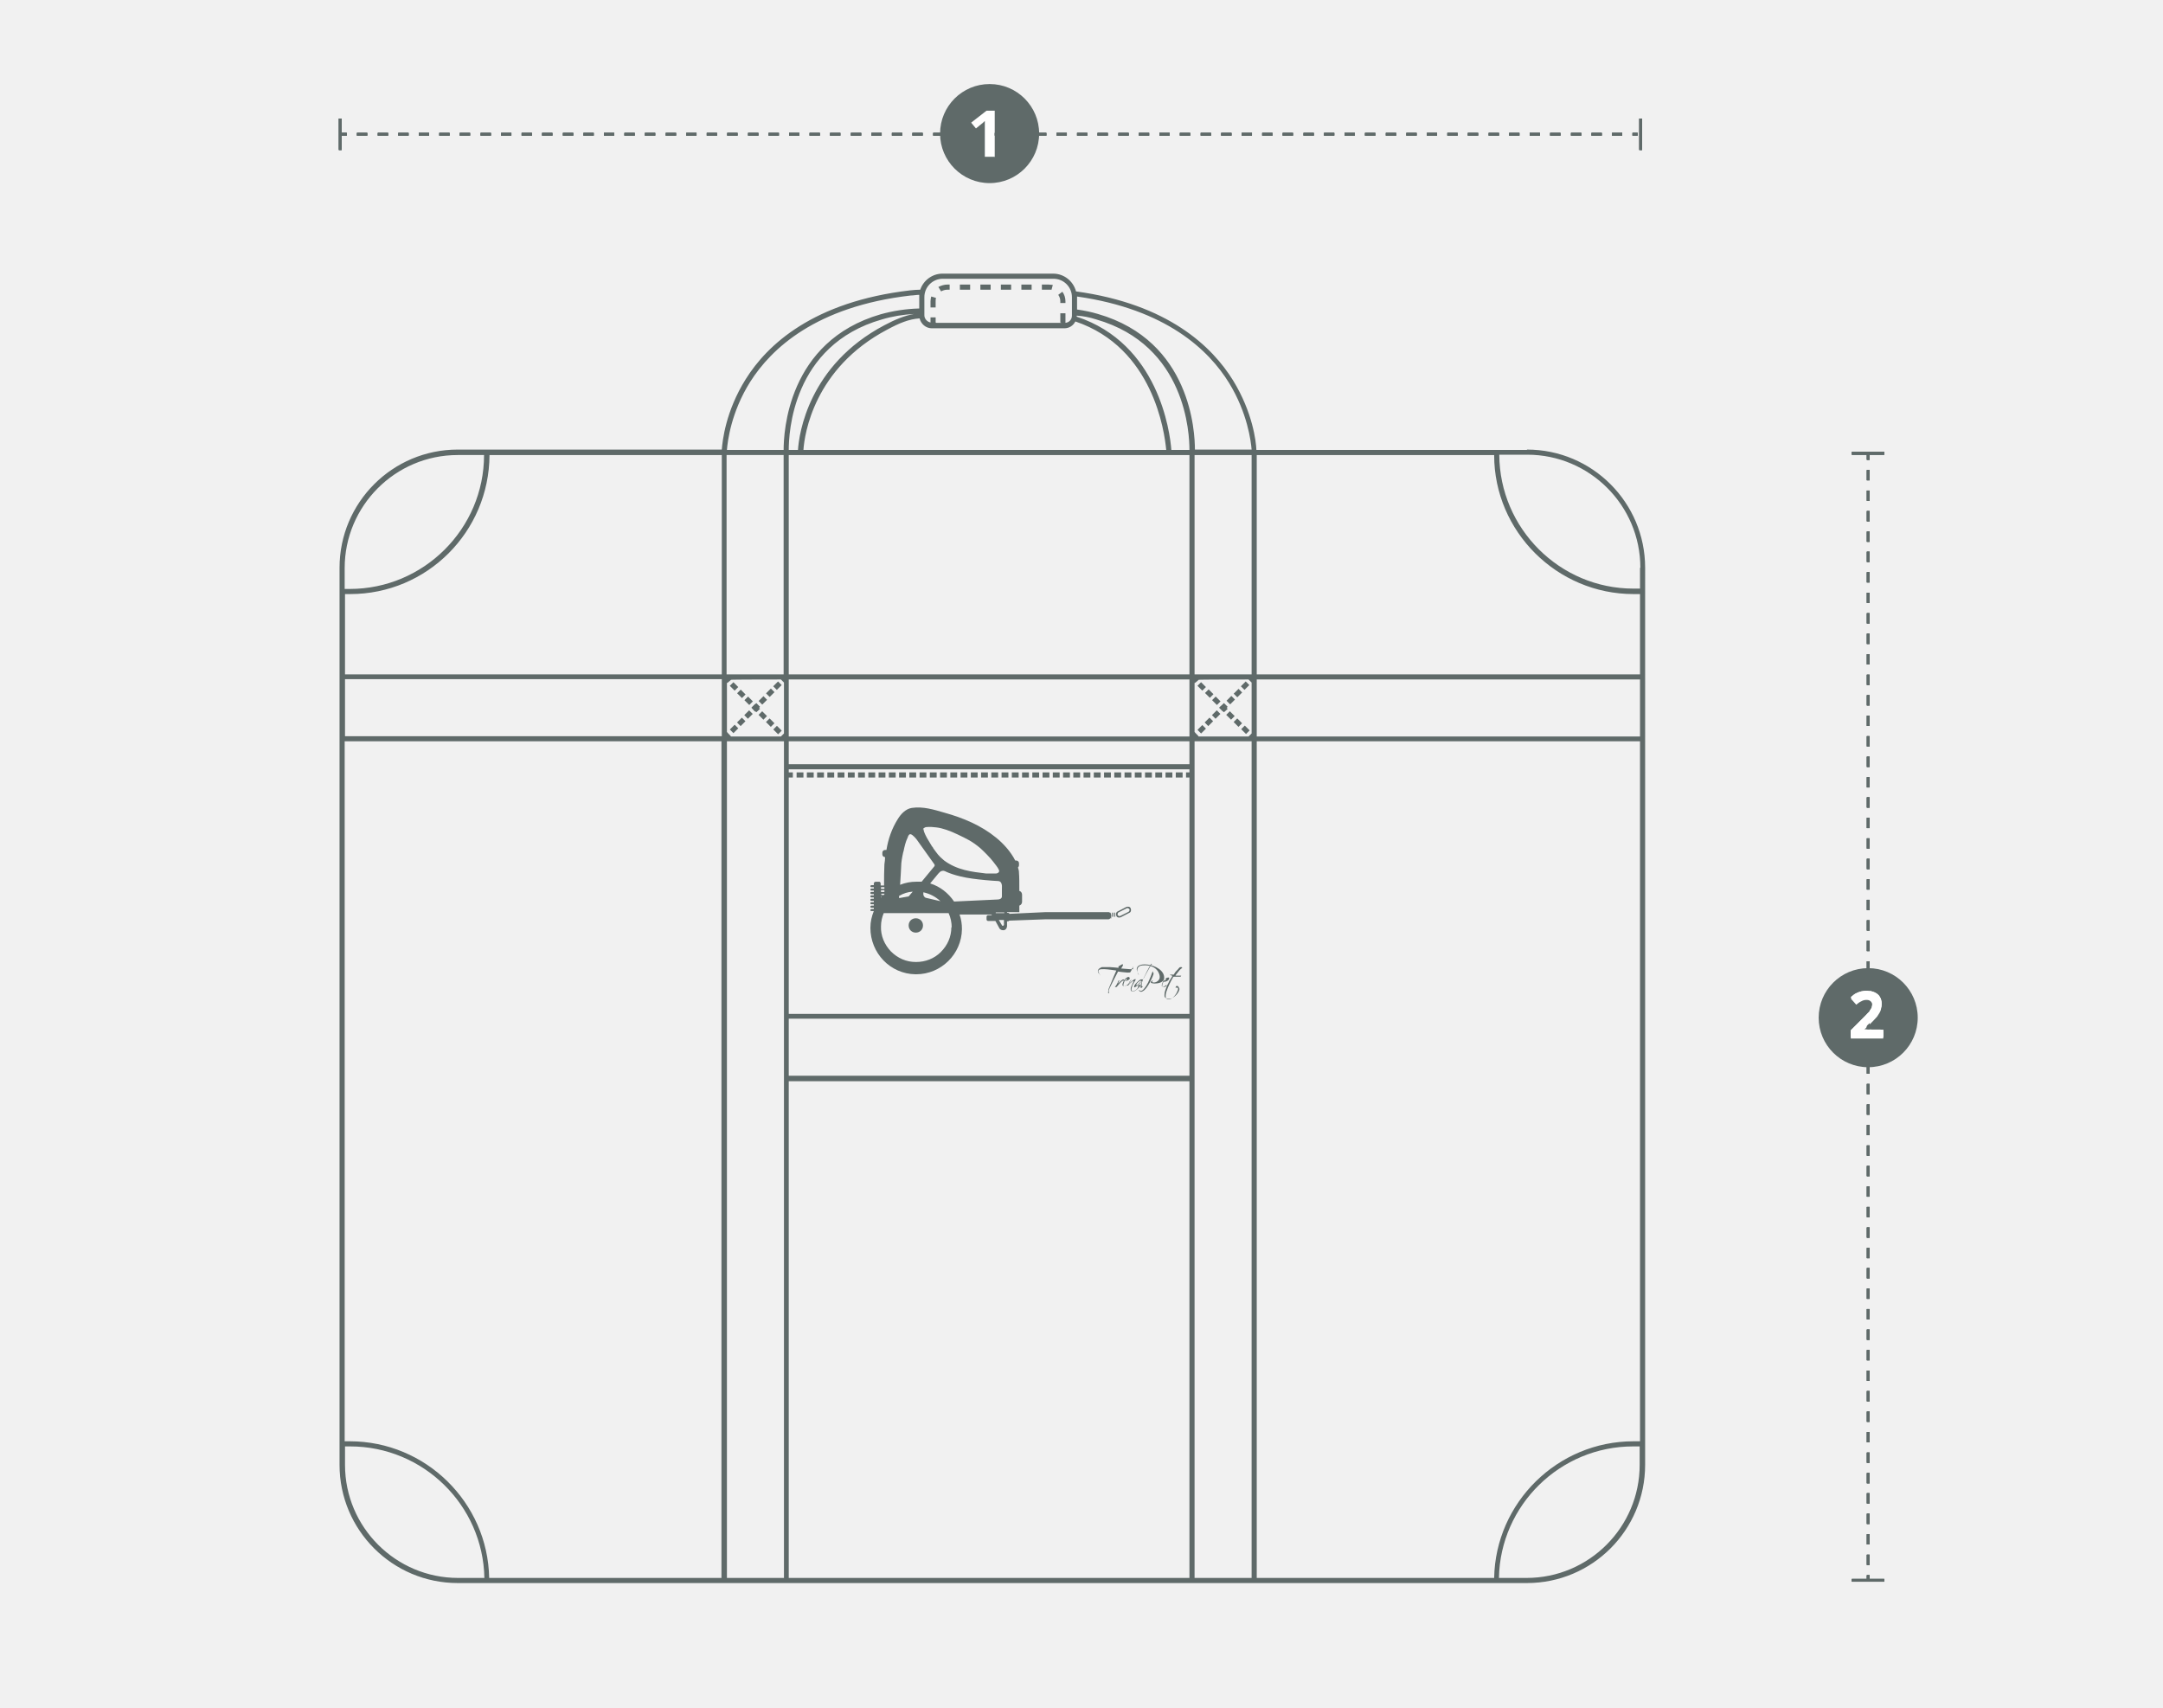 <?xml version="1.0" encoding="UTF-8"?>
<svg xmlns="http://www.w3.org/2000/svg" version="1.1" viewBox="0 0 633.2 500">
  <!-- Generator: Adobe Illustrator 29.5.1, SVG Export Plug-In . SVG Version: 2.1.0 Build 141)  -->
  <defs>
    <style>
      .st0 {
        fill: #fff;
      }

      .st1 {
        fill: #f1f1f1;
      }

      .st2, .st3 {
        fill: #5f6a69;
      }

      .st3 {
        fill-rule: evenodd;
      }
    </style>
  </defs>
  <g id="HG_grau">
    <rect class="st1" x="-22.1" y="-15.4" width="661.2" height="528"/>
  </g>
  <g id="Konturen">
    <g>
      <g>
        <rect class="st2" x="100" y="38.9" width="1.5" height=".8"/>
        <path class="st2" d="M474.9,39.7h-3v-.8h3v.8ZM468.9,39.7h-3v-.8h3v.8ZM462.9,39.7h-3v-.8h3v.8ZM456.8,39.7h-3v-.8h3v.8ZM450.8,39.7h-3v-.8h3v.8ZM444.8,39.7h-3v-.8h3v.8ZM438.8,39.7h-3v-.8h3v.8ZM432.7,39.7h-3v-.8h3v.8ZM426.7,39.7h-3v-.8h3v.8ZM420.7,39.7h-3v-.8h3v.8ZM414.7,39.7h-3v-.8h3v.8ZM408.7,39.7h-3v-.8h3v.8ZM402.6,39.7h-3v-.8h3v.8ZM396.6,39.7h-3v-.8h3v.8ZM390.6,39.7h-3v-.8h3v.8ZM384.6,39.7h-3v-.8h3v.8ZM378.5,39.7h-3v-.8h3v.8ZM372.5,39.7h-3v-.8h3v.8ZM366.5,39.7h-3v-.8h3v.8ZM360.5,39.7h-3v-.8h3v.8ZM354.5,39.7h-3v-.8h3v.8ZM348.4,39.7h-3v-.8h3v.8ZM342.4,39.7h-3v-.8h3v.8ZM336.4,39.7h-3v-.8h3v.8ZM330.4,39.7h-3v-.8h3v.8ZM324.3,39.7h-3v-.8h3v.8ZM318.3,39.7h-3v-.8h3v.8ZM312.3,39.7h-3v-.8h3v.8ZM306.3,39.7h-3v-.8h3v.8ZM300.2,39.7h-3v-.8h3v.8ZM294.2,39.7h-3v-.8h3v.8ZM288.2,39.7h-3v-.8h3v.8ZM282.2,39.7h-3v-.8h3v.8ZM276.2,39.7h-3v-.8h3v.8ZM270.1,39.7h-3v-.8h3v.8ZM264.1,39.7h-3v-.8h3v.8ZM258.1,39.7h-3v-.8h3v.8ZM252.1,39.7h-3v-.8h3v.8ZM246,39.7h-3v-.8h3v.8ZM240,39.7h-3v-.8h3v.8ZM234,39.7h-3v-.8h3v.8ZM228,39.7h-3v-.8h3v.8ZM222,39.7h-3v-.8h3v.8ZM215.9,39.7h-3v-.8h3v.8ZM209.9,39.7h-3v-.8h3v.8ZM203.9,39.7h-3v-.8h3v.8ZM197.9,39.7h-3v-.8h3v.8ZM191.8,39.7h-3v-.8h3v.8ZM185.8,39.7h-3v-.8h3v.8ZM179.8,39.7h-3v-.8h3v.8ZM173.8,39.7h-3v-.8h3v.8ZM167.8,39.7h-3v-.8h3v.8ZM161.7,39.7h-3v-.8h3v.8ZM155.7,39.7h-3v-.8h3v.8ZM149.7,39.7h-3v-.8h3v.8ZM143.7,39.7h-3v-.8h3v.8ZM137.6,39.7h-3v-.8h3v.8ZM131.6,39.7h-3v-.8h3v.8ZM125.6,39.7h-3v-.8h3v.8ZM119.6,39.7h-3v-.8h3v.8ZM113.6,39.7h-3v-.8h3v.8ZM107.5,39.7h-3v-.8h3v.8Z"/>
        <rect class="st2" x="477.9" y="38.9" width="1.5" height=".8"/>
      </g>
      <rect class="st2" x="99.2" y="34.7" width=".8" height="9.2"/>
      <rect class="st2" x="479.9" y="34.7" width=".8" height="9.2"/>
    </g>
    <g>
      <g>
        <rect class="st2" x="546.5" y="133.1" width=".8" height="1.5"/>
        <path class="st2" d="M547.3,458.1h-.8v-3h.8v3ZM547.3,452.1h-.8v-3h.8v3ZM547.3,446.1h-.8v-3h.8v3ZM547.3,440.1h-.8v-3h.8v3ZM547.3,434.2h-.8v-3h.8v3ZM547.3,428.2h-.8v-3h.8v3ZM547.3,422.2h-.8v-3h.8v3ZM547.3,416.2h-.8v-3h.8v3ZM547.3,410.2h-.8v-3h.8v3ZM547.3,404.2h-.8v-3h.8v3ZM547.3,398.2h-.8v-3h.8v3ZM547.3,392.2h-.8v-3h.8v3ZM547.3,386.2h-.8v-3h.8v3ZM547.3,380.2h-.8v-3h.8v3ZM547.3,374.2h-.8v-3h.8v3ZM547.3,368.3h-.8v-3h.8v3ZM547.3,362.3h-.8v-3h.8v3ZM547.3,356.3h-.8v-3h.8v3ZM547.3,350.3h-.8v-3h.8v3ZM547.3,344.3h-.8v-3h.8v3ZM547.3,338.3h-.8v-3h.8v3ZM547.3,332.3h-.8v-3h.8v3ZM547.3,326.3h-.8v-3h.8v3ZM547.3,320.3h-.8v-3h.8v3ZM547.3,314.3h-.8v-3h.8v3ZM547.3,308.3h-.8v-3h.8v3ZM547.3,302.3h-.8v-3h.8v3ZM547.3,296.4h-.8v-3h.8v3ZM547.3,290.4h-.8v-3h.8v3ZM547.3,284.4h-.8v-3h.8v3ZM547.3,278.4h-.8v-3h.8v3ZM547.3,272.4h-.8v-3h.8v3ZM547.3,266.4h-.8v-3h.8v3ZM547.3,260.4h-.8v-3h.8v3ZM547.3,254.4h-.8v-3h.8v3ZM547.3,248.4h-.8v-3h.8v3ZM547.3,242.4h-.8v-3h.8v3ZM547.3,236.4h-.8v-3h.8v3ZM547.3,230.5h-.8v-3h.8v3ZM547.3,224.5h-.8v-3h.8v3ZM547.3,218.5h-.8v-3h.8v3ZM547.3,212.5h-.8v-3h.8v3ZM547.3,206.5h-.8v-3h.8v3ZM547.3,200.5h-.8v-3h.8v3ZM547.3,194.5h-.8v-3h.8v3ZM547.3,188.5h-.8v-3h.8v3ZM547.3,182.5h-.8v-3h.8v3ZM547.3,176.5h-.8v-3h.8v3ZM547.3,170.5h-.8v-3h.8v3ZM547.3,164.5h-.8v-3h.8v3ZM547.3,158.6h-.8v-3h.8v3ZM547.3,152.6h-.8v-3h.8v3ZM547.3,146.6h-.8v-3h.8v3ZM547.3,140.6h-.8v-3h.8v3Z"/>
        <rect class="st2" x="546.5" y="461.1" width=".8" height="1.5"/>
      </g>
      <rect class="st2" x="542.1" y="132.3" width="9.5" height=".8"/>
      <rect class="st2" x="542.1" y="462.2" width="9.5" height=".8"/>
    </g>
    <path class="st0" d="M551.3,303.6h-9.5v-2l3.4-3.4c1-1,1.7-1.7,2-2.1.3-.4.5-.8.7-1.1.1-.3.2-.7.2-1.1,0-.5-.1-.9-.5-1.2-.3-.3-.7-.4-1.2-.4s-1,.1-1.5.4c-.5.2-1,.6-1.5,1l-1.6-1.8c.7-.6,1.2-1,1.7-1.2.4-.2.9-.4,1.4-.5.5-.1,1.1-.2,1.7-.2s1.6.2,2.2.5c.6.3,1.2.7,1.5,1.3.4.6.5,1.2.5,1.9s-.1,1.2-.3,1.8c-.2.5-.6,1.1-1,1.7-.5.6-1.3,1.4-2.4,2.5l-1.7,1.6h0c0,.1,5.9.1,5.9.1v2.4Z"/>
    <g>
      <g>
        <rect class="st2" x="546.5" y="133.1" width=".8" height="1.5"/>
        <path class="st2" d="M547.3,458.1h-.8v-3h.8v3ZM547.3,452.1h-.8v-3h.8v3ZM547.3,446.1h-.8v-3h.8v3ZM547.3,440.1h-.8v-3h.8v3ZM547.3,434.2h-.8v-3h.8v3ZM547.3,428.2h-.8v-3h.8v3ZM547.3,422.2h-.8v-3h.8v3ZM547.3,416.2h-.8v-3h.8v3ZM547.3,410.2h-.8v-3h.8v3ZM547.3,404.2h-.8v-3h.8v3ZM547.3,398.2h-.8v-3h.8v3ZM547.3,392.2h-.8v-3h.8v3ZM547.3,386.2h-.8v-3h.8v3ZM547.3,380.2h-.8v-3h.8v3ZM547.3,374.2h-.8v-3h.8v3ZM547.3,368.3h-.8v-3h.8v3ZM547.3,362.3h-.8v-3h.8v3ZM547.3,356.3h-.8v-3h.8v3ZM547.3,350.3h-.8v-3h.8v3ZM547.3,344.3h-.8v-3h.8v3ZM547.3,338.3h-.8v-3h.8v3ZM547.3,332.3h-.8v-3h.8v3ZM547.3,326.3h-.8v-3h.8v3ZM547.3,320.3h-.8v-3h.8v3ZM547.3,314.3h-.8v-3h.8v3ZM547.3,308.3h-.8v-3h.8v3ZM547.3,302.3h-.8v-3h.8v3ZM547.3,296.4h-.8v-3h.8v3ZM547.3,290.4h-.8v-3h.8v3ZM547.3,284.4h-.8v-3h.8v3ZM547.3,278.4h-.8v-3h.8v3ZM547.3,272.4h-.8v-3h.8v3ZM547.3,266.4h-.8v-3h.8v3ZM547.3,260.4h-.8v-3h.8v3ZM547.3,254.4h-.8v-3h.8v3ZM547.3,248.4h-.8v-3h.8v3ZM547.3,242.4h-.8v-3h.8v3ZM547.3,236.4h-.8v-3h.8v3ZM547.3,230.5h-.8v-3h.8v3ZM547.3,224.5h-.8v-3h.8v3ZM547.3,218.5h-.8v-3h.8v3ZM547.3,212.5h-.8v-3h.8v3ZM547.3,206.5h-.8v-3h.8v3ZM547.3,200.5h-.8v-3h.8v3ZM547.3,194.5h-.8v-3h.8v3ZM547.3,188.5h-.8v-3h.8v3ZM547.3,182.5h-.8v-3h.8v3ZM547.3,176.5h-.8v-3h.8v3ZM547.3,170.5h-.8v-3h.8v3ZM547.3,164.5h-.8v-3h.8v3ZM547.3,158.6h-.8v-3h.8v3ZM547.3,152.6h-.8v-3h.8v3ZM547.3,146.6h-.8v-3h.8v3ZM547.3,140.6h-.8v-3h.8v3Z"/>
        <rect class="st2" x="546.5" y="461.1" width=".8" height="1.5"/>
      </g>
      <rect class="st2" x="542.1" y="132.3" width="9.5" height=".8"/>
      <rect class="st2" x="542.1" y="462.2" width="9.5" height=".8"/>
    </g>
    <g>
      <circle class="st2" cx="546.9" cy="297.9" r="14.5"/>
      <path class="st0" d="M551.3,304h-9.5v-2l3.4-3.4c1-1,1.7-1.7,2-2.1.3-.4.5-.8.7-1.1.1-.3.2-.7.2-1.1,0-.5-.1-.9-.5-1.2-.3-.3-.7-.4-1.2-.4s-1,.1-1.5.4c-.5.2-1,.6-1.5,1l-1.6-1.8c.7-.6,1.2-1,1.7-1.2.4-.2.9-.4,1.4-.5.5-.1,1.1-.2,1.7-.2s1.6.2,2.2.5c.6.3,1.2.7,1.5,1.3.4.6.5,1.2.5,1.9s-.1,1.2-.3,1.8c-.2.5-.6,1.1-1,1.7-.5.6-1.3,1.4-2.4,2.5l-1.7,1.6h0c0,.1,5.9.1,5.9.1v2.4Z"/>
    </g>
    <circle class="st2" cx="289.7" cy="39.1" r="14.5"/>
    <g>
      <g>
        <g>
          <rect class="st2" x="100" y="38.9" width="1.5" height=".8"/>
          <path class="st2" d="M474.9,39.7h-3v-.8h3v.8ZM468.9,39.7h-3v-.8h3v.8ZM462.9,39.7h-3v-.8h3v.8ZM456.8,39.7h-3v-.8h3v.8ZM450.8,39.7h-3v-.8h3v.8ZM444.8,39.7h-3v-.8h3v.8ZM438.8,39.7h-3v-.8h3v.8ZM432.7,39.7h-3v-.8h3v.8ZM426.7,39.7h-3v-.8h3v.8ZM420.7,39.7h-3v-.8h3v.8ZM414.7,39.7h-3v-.8h3v.8ZM408.7,39.7h-3v-.8h3v.8ZM402.6,39.7h-3v-.8h3v.8ZM396.6,39.7h-3v-.8h3v.8ZM390.6,39.7h-3v-.8h3v.8ZM384.6,39.7h-3v-.8h3v.8ZM378.5,39.7h-3v-.8h3v.8ZM372.5,39.7h-3v-.8h3v.8ZM366.5,39.7h-3v-.8h3v.8ZM360.5,39.7h-3v-.8h3v.8ZM354.5,39.7h-3v-.8h3v.8ZM348.4,39.7h-3v-.8h3v.8ZM342.4,39.7h-3v-.8h3v.8ZM336.4,39.7h-3v-.8h3v.8ZM330.4,39.7h-3v-.8h3v.8ZM324.3,39.7h-3v-.8h3v.8ZM318.3,39.7h-3v-.8h3v.8ZM312.3,39.7h-3v-.8h3v.8ZM306.3,39.7h-3v-.8h3v.8ZM300.2,39.7h-3v-.8h3v.8ZM294.2,39.7h-3v-.8h3v.8ZM288.2,39.7h-3v-.8h3v.8ZM282.2,39.7h-3v-.8h3v.8ZM276.2,39.7h-3v-.8h3v.8ZM270.1,39.7h-3v-.8h3v.8ZM264.1,39.7h-3v-.8h3v.8ZM258.1,39.7h-3v-.8h3v.8ZM252.1,39.7h-3v-.8h3v.8ZM246,39.7h-3v-.8h3v.8ZM240,39.7h-3v-.8h3v.8ZM234,39.7h-3v-.8h3v.8ZM228,39.7h-3v-.8h3v.8ZM222,39.7h-3v-.8h3v.8ZM215.9,39.7h-3v-.8h3v.8ZM209.9,39.7h-3v-.8h3v.8ZM203.9,39.7h-3v-.8h3v.8ZM197.9,39.7h-3v-.8h3v.8ZM191.8,39.7h-3v-.8h3v.8ZM185.8,39.7h-3v-.8h3v.8ZM179.8,39.7h-3v-.8h3v.8ZM173.8,39.7h-3v-.8h3v.8ZM167.8,39.7h-3v-.8h3v.8ZM161.7,39.7h-3v-.8h3v.8ZM155.7,39.7h-3v-.8h3v.8ZM149.7,39.7h-3v-.8h3v.8ZM143.7,39.7h-3v-.8h3v.8ZM137.6,39.7h-3v-.8h3v.8ZM131.6,39.7h-3v-.8h3v.8ZM125.6,39.7h-3v-.8h3v.8ZM119.6,39.7h-3v-.8h3v.8ZM113.6,39.7h-3v-.8h3v.8ZM107.5,39.7h-3v-.8h3v.8Z"/>
          <rect class="st2" x="477.9" y="38.9" width="1.5" height=".8"/>
        </g>
        <rect class="st2" x="99.2" y="34.7" width=".8" height="9.2"/>
        <rect class="st2" x="479.9" y="34.7" width=".8" height="9.2"/>
      </g>
      <path class="st0" d="M291.3,45.9h-3v-9.1s0-1.4,0-1.4c-.5.5-.8.8-1,.9l-1.6,1.3-1.4-1.7,4.5-3.5h2.4v13.6Z"/>
    </g>
    <g>
      <g>
        <rect class="st2" x="100" y="38.9" width="1.5" height=".8"/>
        <path class="st2" d="M474.9,39.7h-3v-.8h3v.8ZM468.9,39.7h-3v-.8h3v.8ZM462.9,39.7h-3v-.8h3v.8ZM456.8,39.7h-3v-.8h3v.8ZM450.8,39.7h-3v-.8h3v.8ZM444.8,39.7h-3v-.8h3v.8ZM438.8,39.7h-3v-.8h3v.8ZM432.7,39.7h-3v-.8h3v.8ZM426.7,39.7h-3v-.8h3v.8ZM420.7,39.7h-3v-.8h3v.8ZM414.7,39.7h-3v-.8h3v.8ZM408.7,39.7h-3v-.8h3v.8ZM402.6,39.7h-3v-.8h3v.8ZM396.6,39.7h-3v-.8h3v.8ZM390.6,39.7h-3v-.8h3v.8ZM384.6,39.7h-3v-.8h3v.8ZM378.5,39.7h-3v-.8h3v.8ZM372.5,39.7h-3v-.8h3v.8ZM366.5,39.7h-3v-.8h3v.8ZM360.5,39.7h-3v-.8h3v.8ZM354.5,39.7h-3v-.8h3v.8ZM348.4,39.7h-3v-.8h3v.8ZM342.4,39.7h-3v-.8h3v.8ZM336.4,39.7h-3v-.8h3v.8ZM330.4,39.7h-3v-.8h3v.8ZM324.3,39.7h-3v-.8h3v.8ZM318.3,39.7h-3v-.8h3v.8ZM312.3,39.7h-3v-.8h3v.8ZM306.3,39.7h-3v-.8h3v.8ZM300.2,39.7h-3v-.8h3v.8ZM294.2,39.7h-3v-.8h3v.8ZM288.2,39.7h-3v-.8h3v.8ZM282.2,39.7h-3v-.8h3v.8ZM276.2,39.7h-3v-.8h3v.8ZM270.1,39.7h-3v-.8h3v.8ZM264.1,39.7h-3v-.8h3v.8ZM258.1,39.7h-3v-.8h3v.8ZM252.1,39.7h-3v-.8h3v.8ZM246,39.7h-3v-.8h3v.8ZM240,39.7h-3v-.8h3v.8ZM234,39.7h-3v-.8h3v.8ZM228,39.7h-3v-.8h3v.8ZM222,39.7h-3v-.8h3v.8ZM215.9,39.7h-3v-.8h3v.8ZM209.9,39.7h-3v-.8h3v.8ZM203.9,39.7h-3v-.8h3v.8ZM197.9,39.7h-3v-.8h3v.8ZM191.8,39.7h-3v-.8h3v.8ZM185.8,39.7h-3v-.8h3v.8ZM179.8,39.7h-3v-.8h3v.8ZM173.8,39.7h-3v-.8h3v.8ZM167.8,39.7h-3v-.8h3v.8ZM161.7,39.7h-3v-.8h3v.8ZM155.7,39.7h-3v-.8h3v.8ZM149.7,39.7h-3v-.8h3v.8ZM143.7,39.7h-3v-.8h3v.8ZM137.6,39.7h-3v-.8h3v.8ZM131.6,39.7h-3v-.8h3v.8ZM125.6,39.7h-3v-.8h3v.8ZM119.6,39.7h-3v-.8h3v.8ZM113.6,39.7h-3v-.8h3v.8ZM107.5,39.7h-3v-.8h3v.8Z"/>
        <rect class="st2" x="477.9" y="38.9" width="1.5" height=".8"/>
      </g>
      <rect class="st2" x="99.2" y="34.7" width=".8" height="9.2"/>
      <rect class="st2" x="479.9" y="34.7" width=".8" height="9.2"/>
    </g>
    <g>
      <g>
        <rect class="st2" x="546.5" y="133.1" width=".8" height="1.5"/>
        <path class="st2" d="M547.3,458.1h-.8v-3h.8v3ZM547.3,452.1h-.8v-3h.8v3ZM547.3,446.1h-.8v-3h.8v3ZM547.3,440.1h-.8v-3h.8v3ZM547.3,434.2h-.8v-3h.8v3ZM547.3,428.2h-.8v-3h.8v3ZM547.3,422.2h-.8v-3h.8v3ZM547.3,416.2h-.8v-3h.8v3ZM547.3,410.2h-.8v-3h.8v3ZM547.3,404.2h-.8v-3h.8v3ZM547.3,398.2h-.8v-3h.8v3ZM547.3,392.2h-.8v-3h.8v3ZM547.3,386.2h-.8v-3h.8v3ZM547.3,380.2h-.8v-3h.8v3ZM547.3,374.2h-.8v-3h.8v3ZM547.3,368.3h-.8v-3h.8v3ZM547.3,362.3h-.8v-3h.8v3ZM547.3,356.3h-.8v-3h.8v3ZM547.3,350.3h-.8v-3h.8v3ZM547.3,344.3h-.8v-3h.8v3ZM547.3,338.3h-.8v-3h.8v3ZM547.3,332.3h-.8v-3h.8v3ZM547.3,326.3h-.8v-3h.8v3ZM547.3,320.3h-.8v-3h.8v3ZM547.3,314.3h-.8v-3h.8v3ZM547.3,308.3h-.8v-3h.8v3ZM547.3,302.3h-.8v-3h.8v3ZM547.3,296.4h-.8v-3h.8v3ZM547.3,290.4h-.8v-3h.8v3ZM547.3,284.4h-.8v-3h.8v3ZM547.3,278.4h-.8v-3h.8v3ZM547.3,272.4h-.8v-3h.8v3ZM547.3,266.4h-.8v-3h.8v3ZM547.3,260.4h-.8v-3h.8v3ZM547.3,254.4h-.8v-3h.8v3ZM547.3,248.4h-.8v-3h.8v3ZM547.3,242.4h-.8v-3h.8v3ZM547.3,236.4h-.8v-3h.8v3ZM547.3,230.5h-.8v-3h.8v3ZM547.3,224.5h-.8v-3h.8v3ZM547.3,218.5h-.8v-3h.8v3ZM547.3,212.5h-.8v-3h.8v3ZM547.3,206.5h-.8v-3h.8v3ZM547.3,200.5h-.8v-3h.8v3ZM547.3,194.5h-.8v-3h.8v3ZM547.3,188.5h-.8v-3h.8v3ZM547.3,182.5h-.8v-3h.8v3ZM547.3,176.5h-.8v-3h.8v3ZM547.3,170.5h-.8v-3h.8v3ZM547.3,164.5h-.8v-3h.8v3ZM547.3,158.6h-.8v-3h.8v3ZM547.3,152.6h-.8v-3h.8v3ZM547.3,146.6h-.8v-3h.8v3ZM547.3,140.6h-.8v-3h.8v3Z"/>
        <rect class="st2" x="546.5" y="461.1" width=".8" height="1.5"/>
      </g>
      <rect class="st2" x="542.1" y="132.3" width="9.5" height=".8"/>
      <rect class="st2" x="542.1" y="462.2" width="9.5" height=".8"/>
    </g>
    <path class="st0" d="M551.3,303.6h-9.5v-2l3.4-3.4c1-1,1.7-1.7,2-2.1.3-.4.5-.8.7-1.1.1-.3.2-.7.2-1.1,0-.5-.1-.9-.5-1.2-.3-.3-.7-.4-1.2-.4s-1,.1-1.5.4c-.5.2-1,.6-1.5,1l-1.6-1.8c.7-.6,1.2-1,1.7-1.2.4-.2.9-.4,1.4-.5.5-.1,1.1-.2,1.7-.2s1.6.2,2.2.5c.6.3,1.2.7,1.5,1.3.4.6.5,1.2.5,1.9s-.1,1.2-.3,1.8c-.2.5-.6,1.1-1,1.7-.5.6-1.3,1.4-2.4,2.5l-1.7,1.6h0c0,.1,5.9.1,5.9.1v2.4Z"/>
    <g>
      <g>
        <rect class="st2" x="100" y="38.9" width="1.5" height=".8"/>
        <path class="st2" d="M474.9,39.7h-3v-.8h3v.8ZM468.9,39.7h-3v-.8h3v.8ZM462.9,39.7h-3v-.8h3v.8ZM456.8,39.7h-3v-.8h3v.8ZM450.8,39.7h-3v-.8h3v.8ZM444.8,39.7h-3v-.8h3v.8ZM438.8,39.7h-3v-.8h3v.8ZM432.7,39.7h-3v-.8h3v.8ZM426.7,39.7h-3v-.8h3v.8ZM420.7,39.7h-3v-.8h3v.8ZM414.7,39.7h-3v-.8h3v.8ZM408.7,39.7h-3v-.8h3v.8ZM402.6,39.7h-3v-.8h3v.8ZM396.6,39.7h-3v-.8h3v.8ZM390.6,39.7h-3v-.8h3v.8ZM384.6,39.7h-3v-.8h3v.8ZM378.5,39.7h-3v-.8h3v.8ZM372.5,39.7h-3v-.8h3v.8ZM366.5,39.7h-3v-.8h3v.8ZM360.5,39.7h-3v-.8h3v.8ZM354.5,39.7h-3v-.8h3v.8ZM348.4,39.7h-3v-.8h3v.8ZM342.4,39.7h-3v-.8h3v.8ZM336.4,39.7h-3v-.8h3v.8ZM330.4,39.7h-3v-.8h3v.8ZM324.3,39.7h-3v-.8h3v.8ZM318.3,39.7h-3v-.8h3v.8ZM312.3,39.7h-3v-.8h3v.8ZM306.3,39.7h-3v-.8h3v.8ZM300.2,39.7h-3v-.8h3v.8ZM294.2,39.7h-3v-.8h3v.8ZM288.2,39.7h-3v-.8h3v.8ZM282.2,39.7h-3v-.8h3v.8ZM276.2,39.7h-3v-.8h3v.8ZM270.1,39.7h-3v-.8h3v.8ZM264.1,39.7h-3v-.8h3v.8ZM258.1,39.7h-3v-.8h3v.8ZM252.1,39.7h-3v-.8h3v.8ZM246,39.7h-3v-.8h3v.8ZM240,39.7h-3v-.8h3v.8ZM234,39.7h-3v-.8h3v.8ZM228,39.7h-3v-.8h3v.8ZM222,39.7h-3v-.8h3v.8ZM215.9,39.7h-3v-.8h3v.8ZM209.9,39.7h-3v-.8h3v.8ZM203.9,39.7h-3v-.8h3v.8ZM197.9,39.7h-3v-.8h3v.8ZM191.8,39.7h-3v-.8h3v.8ZM185.8,39.7h-3v-.8h3v.8ZM179.8,39.7h-3v-.8h3v.8ZM173.8,39.7h-3v-.8h3v.8ZM167.8,39.7h-3v-.8h3v.8ZM161.7,39.7h-3v-.8h3v.8ZM155.7,39.7h-3v-.8h3v.8ZM149.7,39.7h-3v-.8h3v.8ZM143.7,39.7h-3v-.8h3v.8ZM137.6,39.7h-3v-.8h3v.8ZM131.6,39.7h-3v-.8h3v.8ZM125.6,39.7h-3v-.8h3v.8ZM119.6,39.7h-3v-.8h3v.8ZM113.6,39.7h-3v-.8h3v.8ZM107.5,39.7h-3v-.8h3v.8Z"/>
        <rect class="st2" x="477.9" y="38.9" width="1.5" height=".8"/>
      </g>
      <rect class="st2" x="99.2" y="34.7" width=".8" height="9.2"/>
      <rect class="st2" x="479.9" y="34.7" width=".8" height="9.2"/>
    </g>
    <g>
      <g>
        <rect class="st2" x="546.5" y="133.1" width=".8" height="1.5"/>
        <path class="st2" d="M547.3,458.1h-.8v-3h.8v3ZM547.3,452.1h-.8v-3h.8v3ZM547.3,446.1h-.8v-3h.8v3ZM547.3,440.1h-.8v-3h.8v3ZM547.3,434.2h-.8v-3h.8v3ZM547.3,428.2h-.8v-3h.8v3ZM547.3,422.2h-.8v-3h.8v3ZM547.3,416.2h-.8v-3h.8v3ZM547.3,410.2h-.8v-3h.8v3ZM547.3,404.2h-.8v-3h.8v3ZM547.3,398.2h-.8v-3h.8v3ZM547.3,392.2h-.8v-3h.8v3ZM547.3,386.2h-.8v-3h.8v3ZM547.3,380.2h-.8v-3h.8v3ZM547.3,374.2h-.8v-3h.8v3ZM547.3,368.3h-.8v-3h.8v3ZM547.3,362.3h-.8v-3h.8v3ZM547.3,356.3h-.8v-3h.8v3ZM547.3,350.3h-.8v-3h.8v3ZM547.3,344.3h-.8v-3h.8v3ZM547.3,338.3h-.8v-3h.8v3ZM547.3,332.3h-.8v-3h.8v3ZM547.3,326.3h-.8v-3h.8v3ZM547.3,320.3h-.8v-3h.8v3ZM547.3,314.3h-.8v-3h.8v3ZM547.3,308.3h-.8v-3h.8v3ZM547.3,302.3h-.8v-3h.8v3ZM547.3,296.4h-.8v-3h.8v3ZM547.3,290.4h-.8v-3h.8v3ZM547.3,284.4h-.8v-3h.8v3ZM547.3,278.4h-.8v-3h.8v3ZM547.3,272.4h-.8v-3h.8v3ZM547.3,266.4h-.8v-3h.8v3ZM547.3,260.4h-.8v-3h.8v3ZM547.3,254.4h-.8v-3h.8v3ZM547.3,248.4h-.8v-3h.8v3ZM547.3,242.4h-.8v-3h.8v3ZM547.3,236.4h-.8v-3h.8v3ZM547.3,230.5h-.8v-3h.8v3ZM547.3,224.5h-.8v-3h.8v3ZM547.3,218.5h-.8v-3h.8v3ZM547.3,212.5h-.8v-3h.8v3ZM547.3,206.5h-.8v-3h.8v3ZM547.3,200.5h-.8v-3h.8v3ZM547.3,194.5h-.8v-3h.8v3ZM547.3,188.5h-.8v-3h.8v3ZM547.3,182.5h-.8v-3h.8v3ZM547.3,176.5h-.8v-3h.8v3ZM547.3,170.5h-.8v-3h.8v3ZM547.3,164.5h-.8v-3h.8v3ZM547.3,158.6h-.8v-3h.8v3ZM547.3,152.6h-.8v-3h.8v3ZM547.3,146.6h-.8v-3h.8v3ZM547.3,140.6h-.8v-3h.8v3Z"/>
        <rect class="st2" x="546.5" y="461.1" width=".8" height="1.5"/>
      </g>
      <rect class="st2" x="542.1" y="132.3" width="9.5" height=".8"/>
      <rect class="st2" x="542.1" y="462.2" width="9.5" height=".8"/>
    </g>
    <path class="st0" d="M551.3,303.6h-9.5v-2l3.4-3.4c1-1,1.7-1.7,2-2.1.3-.4.5-.8.7-1.1.1-.3.2-.7.2-1.1,0-.5-.1-.9-.5-1.2-.3-.3-.7-.4-1.2-.4s-1,.1-1.5.4c-.5.2-1,.6-1.5,1l-1.6-1.8c.7-.6,1.2-1,1.7-1.2.4-.2.9-.4,1.4-.5.5-.1,1.1-.2,1.7-.2s1.6.2,2.2.5c.6.3,1.2.7,1.5,1.3.4.6.5,1.2.5,1.9s-.1,1.2-.3,1.8c-.2.5-.6,1.1-1,1.7-.5.6-1.3,1.4-2.4,2.5l-1.7,1.6h0c0,.1,5.9.1,5.9.1v2.4Z"/>
    <g>
      <g id="rend">
        <path class="st3" d="M333.3,288.5c0,0-.3.2-.3.2s0,0,0,0c.1,0,.2,0,.2.1,0,.5-.7,1.1-1.3,1.3-1.1.4-.6-1.1-.3-1.8.3-.5.5-1,.8-1.4.2-.3,0-.8-1.9,1.1,0,0,0,0,0,0s0,0,0,0c0,0,0,0,0,0,0-.2.2-.4.3-.6.1-.2.3-.4.4-.6,0,0,0,0,0,0,0,0,0,0,0,0,0,0,0,0-.1,0s0,0,0,0c0,.1-.2.2-.3.4-.1.1-.2.3-.3.5,0,.1-.2.3-.2.4-.2.1-.8.5-1.1.6-.7,0-.1-1.2-.1-1.2,0,0,0-.2.1-.3,1,0,1.4-.6,1.5-.6,0,0,0-.2,0-.3,0,0,0-.4-.5-.3-.2,0-.3.2-.5.3s-.4.3-.5.5c-.2.2-.3.4-.4.7-.1.2-.2.5-.2.7,0,0,0,.2,0,.2s0,.1.2.2c.3.2.8,0,.9-.1.1,0,.2,0,.3-.2,0,0,0,0,0,.1,0,0,0,0,0,.1,0,0,0,0,0,0,.2,0,.3,0,.3-.1.7-.8,1.8-1.7,1.5-1,0,0-.3.5-.4.9-.3.5-.4.9-.4,1.2,0,.3,0,.5.2.6,0,0,.5.7,2.1-.9,1.2-1.2-.1-.9,0-.9ZM329.7,286.6c0,0,.2,0,.2,0,0,0,0,.1,0,.2-.3.4-.7.3-.7.3,0,0,.3-.4.5-.5ZM329,286.9c0-.4-.4-.2-.7.1-.3.2-.7.7-.9.8,0,0-.2.1-.1,0s.1-.2.2-.4c0-.1.2-.3.4-.5,0,0,0,0,0,0,0,0,0,0,0,0s0,0,0,0c-.3.2-.6.2-.6.3,0,0,0,0,0,0,0,0,0,0,0,0,0,0,0,0,0,.2-.2.4-.4.9-.9,1.5,0,0,0,.2.3,0,0,0,.2,0,.2,0,.7-.8,1.1-1.4,1.7-1.8.4-.2.6.2.5-.3ZM337,282.2c-.7.9-2,3.7-2,3.7,0,0-.2.3-.2.4,0,.1-.2.3-.2.4,0,0-.1,0-.2,0,0,0-.1,0-.2,0s0,0-.1,0c0,0,0,0-.1,0-.3.1-.7.4-1.2.9-.5.5-.8.9-.8,1.2s0,.2.2.2,0,0,0,0c.3-.1.6-.4,1.1-.8.2-.2.4-.3.5-.5.3-.3.5-.7.4-.2-.3.7-.3,1-.3,1.3s0,.2,0,.3c.3.3.6-.3.6-.3,0-.2-.2,0-.3-.2,0-.5,0-.8.3-1.6,0-.2.3-.6.3-.6,0,0,1.7-3.2,2.2-4,0-.1.2,0,.2-.1.1-.1-.2-.3-.4-.1ZM334,287.3c-.2.2-1,1.1-1.3,1.1s0-.2,0-.2c0-.2.1-.3.4-.6.3-.3.5-.4.7-.5.5-.1.3.2.3.3Z"/>
      </g>
      <g id="T">
        <path class="st2" d="M324.8,289.6s0,0,0,0c0,.1,0,.2,0,0ZM331.8,283.4c0,0,0-.1,0-.2,0,0,0,0,0-.1,0-.1-.1-.1-.1-.1,0,0,0,0,0,.2,0,0,0,.1,0,.2s0,0,0,.1c0,0,0,.1,0,.2,0,0,0,0-.2,0-.2,0-.4,0-.8,0-.3,0-2.5-.2-2.5-.2,0,0,1.6-2.2-.6-.7-.1,0-.2.1-.3.2,0,0,0,0,0,0s0,0,0,0c0,0,0,0,.1,0,.2,0,0,.3,0,.3,0,0-2.1-.2-2.5-.2-.5,0-.9,0-1.3,0-.4,0-.7,0-.9,0-.1,0-.3,0-.5.2-.2,0-.3.2-.5.3-.1.1-.2.3-.3.4,0,.2,0,.3,0,.5.1.2.2.4.4.6.1.2.3.4.5.6s0,0,0,0c0,0,0,0,0,0,0,0,0,0,0,0,0,0,0,0-.1-.1-.1-.2-.3-.3-.4-.6-.9-1.4.6-1.3,1.5-1.3.9,0,3.4.4,3.5.4-.5,1.1-1,2.3-1.4,3.3-.5,1.1-.8,2-.9,2.2,0,.3-.1.7-.1.9,0,0,0,.1,0,.2,0,0,.1,0,.2,0,0,0,.1,0,.1,0,0,0,0,0,0-.1-.4-.7,0-1.1,2.6-6.2,0,0,2.2.3,2.7.3.8,0,.9,0,1-.3.2-.4.4-.5.3-.9Z"/>
      </g>
      <g id="et">
        <path class="st3" d="M341.3,288.7c0,0,.1,0,.2-.1,0,0,0-.4,0-.3-.1,0-.3.2-.4.3-1.5.9-.6-1-.6-1,0,0,0-.1.1-.2,1.1,0,1.5-.6,1.5-.6,0,0,.6-.9-.4-.6-.2,0-.3.2-.5.3-.2.2-.4.3-.5.5-.2.2-.3.4-.4.7-.1.2-.2.5-.2.7,0,0,0,.2,0,.2,0,0,0,.1.2.2,0,0,.1.1.2.1,0,0,.2,0,.2,0,0,0,.2,0,.2,0,0,0,.2,0,.2-.1,0,0,.2,0,.2-.1ZM341.2,286.6c.2-.1.2.2,0,.3-.3.2-.7.2-.7.2,0,0,.3-.4.6-.5ZM345.9,283.1c0,0-.1,0-.1,0,0,0-.1,0-.2,0-.2,0-.3.1-.4.2-.3.4-.6.7-.9,1-.3.3-.5.7-.7,1,0,0-.5,0-.9,0-.1,0-.2,0-.2,0,0,0,0,.1.2.2.2,0,.6,0,.4.4-.2.3-.4.7-.7,1.1-.2.4-.4.9-.7,1.4-.5,1.2-.8,2-.8,2.7s0,.4,0,.5c0,.2.1.3.2.4.5.5,1.4.5,2,.2,0,0,1.9-1,2.2-2.7,0-.1-.2-.4-.3-.6-.2-.4-.7-.4-.8,0-.2.4.1.2.1.2,0,0,0,0,.1,0,.3,0,.8,0,.2,1.2,0,.2-1.3,2.6-2.8,2.2-1.9-.5,1.6-6.4,1.6-6.4,0,0,0-.2.3-.2.4,0,1.2,0,1.9,0,0,0,.2-.3.2-.3,0,0,0,0,0,0s-.1,0-.3,0c-.1,0-.3,0-.6,0h-.7c-.1,0-.1,0,0-.2,1-1.3,1.3-1.7,1.8-2,0,0,.1,0,.1-.1,0,0,0,0,0,0Z"/>
      </g>
      <g id="P">
        <path class="st2" d="M337.5,284.4c0-.2,0,0-.1,0-.3.9-.7,1.9-1.3,3.2-1.6,3-2.3,2.6-2.6,2.2,0,0-.1,0-.1,0s0,0,0,0,0,0,0,.1c.1.2.5.7,1.2.2.6-.3,1.3-1.2,2-2.5.4-.8.8-1.6,1.1-2.5,0,0,0-.3-.2-.6ZM333.2,285.3c0,0,.2,0,.1,0-.7-1.1-.5-2.6,1.1-2.7,4.4-.4,5.2,2.7,5.1,3.5,0,.7-.8,1.5-1.7,1.5s-.4-.5-.2-.7c0,0,0,0,0,0-1.5.7-.4,1,.4,1s2.7-.2,2.8-1.6c.2-4.4-10.7-5.8-7.4-1Z"/>
      </g>
    </g>
    <g>
      <path class="st2" d="M447,131.7h-79.2c-.1-2.5-1.1-11-6.8-20.3-6.1-9.9-19-22.4-46-26.1-.8-3-3.5-5.2-6.7-5.2h-32.4c-3,0-5.6,2-6.5,4.7-1,0-2,.1-3,.2-28.3,3.3-41.8,15.9-48.1,26-5.9,9.4-6.8,18.1-7,20.6h-77.3c-19.1,0-34.6,15.5-34.6,34.6v262.6c0,19.1,15.5,34.6,34.6,34.6h313c19.1,0,34.6-15.5,34.6-34.6V166.2c0-19.1-15.5-34.6-34.6-34.6ZM480.1,166.2v6.1h-1.9c-21.6,0-39.2-17.6-39.3-39.2h8.2c18.2,0,33.1,14.8,33.1,33.1ZM348.2,314.9h-117.3v-16.7h117.3v16.7ZM229.4,133.2v64.2h-16.7v-64.2h16.7ZM258.2,93.5c3-.9,6.1-1.4,9.4-1.6-2.8.5-5.5,1.6-8.7,3.3-22.2,11.7-25,31.8-25.3,36.5h-2.7c0-4.6.9-30.7,27.3-38.2ZM274.1,96.1h37.5c1.4,0,2.6-.8,3.2-2,22.8,7.7,26.1,32.3,26.6,37.6h-106.2c.3-4.6,3.1-23.9,24.5-35.2,3.5-1.9,6.4-3.1,9.5-3.3.4,1.6,1.8,2.9,3.6,2.9h1.3ZM230.9,198.9h117.3v16.7h-117.3v-16.7ZM230.9,197.4v-64.2h117.3v64.2h-117.3ZM348.2,131.7h-5.3c-.4-5.4-3.8-31.1-27.7-39,0,0,0-.2,0-.3h0c1.9.1,3.8.5,5.7,1.1,26.4,7.6,27.3,33.7,27.3,38.2ZM212.9,214.3h-.1c0,.1,0-14.4,0-14.4h.1c0,.1,1.1-.9,1.1-.9h-.1c0-.1,14.7-.1,14.7-.1l.9.9v14.9l-.9.9h-14.7.1c0-.1-1.1-1.2-1.1-1.2ZM211.3,215.5h-110.3v-16.7h110.3v16.7ZM230.9,296.8v-69.2h1.2v-1.5h-1.2v-.9h117.3v.9h-1v1.5h1v69.2h-117.3ZM348.2,223.7h-117.3v-6.7h117.3v6.7ZM349.8,214.3h-.1c0,.1,0-14.4,0-14.4h.1c0,.1,1.1-.9,1.1-.9h-.1c0-.1,14.7-.1,14.7-.1l.9.9v14.9l-.9.9h-14.7.1c0-.1-1.1-1.2-1.1-1.2ZM367.9,198.9h112.2v16.7h-112.2v-16.7ZM366.4,197.4h-16.7v-64.2h16.7v64.2ZM359.8,112.1c5.4,8.8,6.4,17.1,6.6,19.5h-16.6c0-5-1.1-31.8-28.4-39.7-2-.6-4-1-6.1-1.3v-3.7s0,0,0-.1c26.1,3.7,38.6,15.7,44.5,25.3ZM270.6,87c0-3,2.4-5.4,5.4-5.4h32.4c3,0,5.4,2.4,5.4,5.4v5.4c0,1.1-.8,2-1.9,2.1,0,0,0,0,0-.1v-2.7h-1.5v2.7s.3.1.3.1h-36.6c0,0-.2,0-.2-.2v-1.4h-1.5v1.4s0,0,0,.1c-1-.2-1.8-1.1-1.8-2.1v-5.4ZM219.6,111.8c6.2-9.8,19.3-22.1,47-25.3.8,0,1.7-.2,2.5-.2,0,.2,0,.5,0,.7v3.3c-3.9.1-7.7.7-11.3,1.7-27.3,7.9-28.4,34.7-28.4,39.7h-16.6c.2-2.5,1.2-11,6.8-19.9ZM134,133.2h7.7c0,21.6-17.7,39.2-39.3,39.2h-1.5v-6.1c0-18.2,14.8-33.1,33.1-33.1ZM101,173.9h1.5c22.5,0,40.7-18.2,40.8-40.7h68v64.2h-110.3v-23.5ZM101,428.8v-5.4h1.5c21.4,0,38.9,17.2,39.3,38.5h-7.7c-18.2,0-33.1-14.8-33.1-33.1ZM143.2,461.9c-.4-22.1-18.6-40-40.8-40h-1.5v-204.9h110.3v244.9h-68ZM212.8,461.9v-244.9h16.7v244.9h-16.7ZM230.9,461.9v-145.4h117.3v145.4h-117.3ZM349.7,461.9v-244.9h16.7v244.9h-16.7ZM447,461.9h-8.2c.4-21.3,17.9-38.5,39.3-38.5h1.9v5.4c0,18.2-14.8,33.1-33.1,33.1ZM480.1,421.9h-1.9c-22.2,0-40.4,17.9-40.8,40h-69.5v-244.9h112.2v204.9ZM367.9,197.4v-64.2h69.5c0,22.4,18.4,40.7,40.8,40.7h1.9v23.5h-112.2Z"/>
      <rect class="st2" x="218.4" y="204.2" width="1.5" height="2" transform="translate(-80.9 215) rotate(-45)"/>
      <rect class="st2" x="226.8" y="212.7" width="1.5" height="2" transform="translate(-84.4 223.5) rotate(-45)"/>
      <polygon class="st2" points="220 207.1 220 207.2 220 207.2 221 208.3 221.1 208.2 221.4 208.5 222.5 207.5 222.2 207.2 222.5 206.9 221.4 205.8 221.1 206.1 221 206.1 220 207.1"/>
      <rect class="st2" x="224.7" y="210.5" width="1.5" height="2" transform="translate(-83.5 221.4) rotate(-45)"/>
      <rect class="st2" x="214.1" y="199.9" width="1.5" height="2" transform="translate(-79.1 210.8) rotate(-45)"/>
      <rect class="st2" x="216.2" y="202.1" width="1.5" height="2" transform="translate(-80 212.9) rotate(-45)"/>
      <rect class="st2" x="222.6" y="208.4" width="1.5" height="2" transform="translate(-82.7 219.3) rotate(-45)"/>
      <rect class="st2" x="222.3" y="204.2" width="2" height="1.5" transform="translate(-79.5 218) rotate(-45)"/>
      <rect class="st2" x="216" y="210.6" width="2" height="1.5" transform="translate(-85.9 215.3) rotate(-45)"/>
      <rect class="st2" x="218.1" y="208.4" width="2" height="1.5" transform="translate(-83.7 216.2) rotate(-45)"/>
      <rect class="st2" x="226.6" y="200" width="2" height="1.5" transform="translate(-75.3 219.7) rotate(-45)"/>
      <rect class="st2" x="224.5" y="202.1" width="2" height="1.5" transform="translate(-77.4 218.8) rotate(-45)"/>
      <rect class="st2" x="213.9" y="212.7" width="2" height="1.5" transform="translate(-88 214.4) rotate(-45)"/>
      <polygon class="st2" points="356.9 207.1 357 207.2 356.9 207.2 358 208.3 358 208.2 358.3 208.5 359.4 207.5 359.1 207.2 359.4 206.9 358.3 205.8 358 206.1 358 206.1 356.9 207.1"/>
      <rect class="st2" x="361.6" y="210.5" width="1.5" height="2" transform="translate(-43.4 318.2) rotate(-45)"/>
      <rect class="st2" x="363.8" y="212.7" width="1.5" height="2" transform="translate(-44.3 320.3) rotate(-45)"/>
      <rect class="st2" x="359.5" y="208.4" width="1.5" height="2" transform="translate(-42.6 316.1) rotate(-45)"/>
      <rect class="st2" x="353.2" y="202.1" width="1.5" height="2" transform="translate(-39.9 309.7) rotate(-45)"/>
      <rect class="st2" x="355.3" y="204.2" width="1.5" height="2" transform="translate(-40.8 311.8) rotate(-45)"/>
      <rect class="st2" x="351" y="199.9" width="1.5" height="2" transform="translate(-39 307.6) rotate(-45)"/>
      <rect class="st2" x="352.9" y="210.6" width="2" height="1.5" transform="translate(-45.8 312.1) rotate(-45)"/>
      <rect class="st2" x="355" y="208.4" width="2" height="1.5" transform="translate(-43.6 313) rotate(-45)"/>
      <rect class="st2" x="363.5" y="200" width="2" height="1.5" transform="translate(-35.2 316.5) rotate(-45)"/>
      <rect class="st2" x="359.3" y="204.2" width="2" height="1.5" transform="translate(-39.4 314.8) rotate(-45)"/>
      <rect class="st2" x="361.4" y="202.1" width="2" height="1.5" transform="translate(-37.3 315.7) rotate(-45)"/>
      <rect class="st2" x="350.8" y="212.7" width="2" height="1.5" transform="translate(-47.9 311.3) rotate(-45)"/>
      <path class="st2" d="M277.3,84.8h.7v-1.5h-.7c-.9,0-1.8.3-2.6.7l.8,1.3c.5-.3,1.2-.5,1.8-.5Z"/>
      <rect class="st2" x="281" y="83.3" width="3" height="1.5"/>
      <path class="st2" d="M273.9,88.2c0-.3,0-.7.1-1l-1.4-.4c-.1.5-.2.9-.2,1.4v1.8h1.5v-1.8Z"/>
      <rect class="st2" x="293" y="83.3" width="3" height="1.5"/>
      <path class="st2" d="M307.8,84.9l.4-1.5c-.4,0-.8-.1-1.2-.1h-2v1.5h2c.3,0,.6,0,.8,0Z"/>
      <path class="st2" d="M310.4,88.7h1.5v-.5c0-1-.3-2-.9-2.8l-1.2.9c.4.6.6,1.2.6,1.9v.5Z"/>
      <rect class="st2" x="299" y="83.3" width="3" height="1.5"/>
      <rect class="st2" x="287" y="83.3" width="3" height="1.5"/>
      <path class="st2" d="M268.1,268.8h0v.4s0,0,0,0v-.4c-1.2,0-2.1.9-2.1,2.1,0,1.2.9,2.1,2.1,2.1h0c1.2,0,2.1-.9,2.1-2.1,0-1.2-.9-2.1-2.1-2.1Z"/>
      <path class="st2" d="M325.2,267.1h0c0,0-.1,0-.1.1v.2c-.1-.2-.3-.4-.6-.4h-18.3c0,0-10.7.5-10.7.5,0-.2-.3-.3-.5-.3h-.2v-.2h3.6c0-.6,0-1.2,0-1.9.5-.2.8-.6.8-1.1v-2.1c0-.5-.3-1-.8-1.1,0-2.2,0-4.1-.1-5.2,0-.6-.1-1.1-.3-1.7.2-.1.3-.4.3-.7v-.5c0-.5-.4-.8-.8-.8h-.3c-1.3-2.6-3.5-5-5.6-6.7-4.4-3.6-9.7-5.8-15.1-7.3-3.1-.9-6.3-1.9-9.6-1.4-1.8.3-3.2,1.8-4.1,3.3-1.7,2.7-2.8,5.8-3.3,9h-.4c-.5,0-.8.4-.8.8v.5c0,.5.4.8.8.8h0c0,.7-.1,1.4-.2,2.1-.1,2.1-.1,4.1-.1,6.2,0,0-.1,0-.2,0h-.8s0-.6,0-.6c0-.2-.2-.5-.4-.5h-1c-.3,0-.6.2-.6.5v.5s-.7,0-.7,0c-.1,0-.3.1-.3.3,0,.2.1.3.3.3h.7s0,.4,0,.4h-.7c-.1,0-.3.1-.3.3,0,.2.1.3.3.3h.7s0,.4,0,.4h-.7s0,0,0,0c-.2,0-.3.1-.3.3,0,.2.1.3.3.3h.7s0,.4,0,.4h-.7c-.2,0-.3.1-.3.3,0,.2.1.3.3.3h.7s0,.4,0,.4h-.7c-.2,0-.3.1-.3.3,0,.2.1.3.3.3h.7s0,.4,0,.4h-.7c-.2,0-.3.1-.3.3,0,.2.1.3.3.3h.7s0,.4,0,.4h-.7c-.1,0-.3.1-.3.3,0,.2.1.3.3.3h.7s0,.4,0,.4h-.7c-.1,0-.3.1-.3.3,0,.2.1.3.3.3h.7s0,0,0,0c0,0,0,0,0,0-.6,1.5-1,3.1-1,4.9,0,7.4,5.8,13.5,13.2,13.6,0,0,.1,0,.2,0,7.3,0,13.3-5.9,13.4-13.2,0-1.5-.2-2.9-.7-4.3,3.1,0,6.2,0,9.4,0v.2c.1,0-1,0-1,0-.3,0-.5.2-.5.5v.7c0,.3.2.5.5.5h2.1l1.2,2.2c.2.3.6.5,1,.5s.2,0,.3,0c.5-.1.8-.5.9-1.1v-1.5h.2c.1,0,.3,0,.4-.2l10.8-.4h18.3c.3,0,.5-.2.6-.5h0c0,.2,0,.3.1.3h0c0,0,.1,0,.1-.1v-1c0,0,0-.1-.1-.2ZM270.2,242.8c0-.2.1-.3.3-.4.2-.2.5-.3.8-.3.9-.1,1.9,0,2.8.1,1.8.2,4,1,6.1,2,2.9,1.4,4.3,2,6.8,4.1,1.1,1,2.9,2.8,3.8,4,.9,1.2.8,1,1.2,1.6.1.2.4.6.5,1,0,0,0,.3-.2.5-.2.2-.6.3-.7.3-1.1,0-1.7,0-2.9,0-4.3-.5-8.5-1-12.3-3.8-1.8-1.5-2-2-3.2-3.6,0-.2-.3-.4-.4-.6-.3-.5-.6-1-.9-1.5-.4-.6-.7-1.2-1-1.8-.2-.5-.6-1.2-.5-1.7ZM264.5,249.2c.3-1.4.6-2.8,1.2-4,.1-.3.2-.6.4-.8.1-.2.3-.2.4-.2.4,0,.9.5,1.2.8.5.5,1,1.2,1.4,1.8,1.1,1.6,3.4,4.7,4.5,6.3,0,.1,0,.3,0,.4l-3.8,4.6c-.4,0-.9,0-1.4,0,0,0-.1,0-.2,0-1.6,0-3.2.3-4.7.9.1-2.1.3-4.3.3-5.2,0-1.4.3-2.9.6-4.3ZM263.3,262.2c1.2-.7,2.5-1.1,3.9-1.2l-1.2,1.4-2.8.5s0-.3,0-.7ZM270.3,261.2c1.9.4,3.6,1.3,5,2.6l-4.3-1c-.5-.2-.8-.8-.7-1.3,0,0,0-.2,0-.3ZM257.9,259.7h.8s0,0,0,0c0,0,.1,0,.2,0,0,.2,0,.4,0,.5,0,0-.1,0-.2,0h-.8s0-.4,0-.4ZM257.9,260.6h.8s0,0,0,0c0,0,.1,0,.2,0,0,.2,0,.4,0,.5,0,0-.1,0-.2,0h-.8s0-.4,0-.4ZM257.9,261.6h.8s0,0,0,0c0,0,.1,0,.2,0,0,0,0,.1,0,.2,0,0-.2.2-.2.2h-.7s0-.4,0-.4ZM258.1,262.5c0,0-.2.2-.2.3v-.3s.2,0,.2,0ZM278.5,271.4c0,2.8-1.1,5.3-3.1,7.3-1.9,1.9-4.5,2.9-7.2,2.9h-.1c-2.8,0-5.3-1.1-7.3-3.1-1.9-2-3-4.6-2.9-7.3,0-1.4.3-2.7.8-3.9,1.7,0,3.3,0,4.9,0,4.6,0,9.2,0,13.8,0,0,0,.2,0,.3,0,.6,1.3.9,2.8.9,4.2ZM272.3,258.6c1-1.2,2-2.4,2.4-2.9l.5-.5c.4-.3.9-.4,1.4-.2,0,0,2.8,1.5,8.1,2.2,2.1.3,5.3.6,7.5.7,1,0,1.2,1.2,1.1,2.1v2.4c0,.6-.6.9-1.2.9l-12.8.6c-1.7-2.5-4.1-4.4-7-5.3ZM291.3,267.1c.2,0,.3,0,.5,0,.7,0,1.4,0,2.2,0v.2h-2.5v-.2ZM293.9,270.7c0,.2-.2.2-.2.3,0,0-.2,0-.3,0l-1-1.7h1.5v1.5Z"/>
      <path class="st2" d="M325.6,267.1h0c0,0-.1,0-.1.1v1c0,0,0,.2.1.2h0c0,0,.1,0,.1-.1v-1c0,0,0-.1-.1-.2Z"/>
      <path class="st2" d="M326,267.1h0c0,0-.1,0-.1.1v1c0,0,0,.2.1.2h0c0,0,.1,0,.1-.1v-1c0,0,0-.1-.1-.2Z"/>
      <path class="st2" d="M326.4,267.1h0c0,0-.1,0-.1.1v1c0,0,0,.2.1.2h0c0,0,.1,0,.1-.1v-1c0,0,0-.1-.1-.2Z"/>
      <path class="st2" d="M329.7,265.5l-2.5,1.3c-.5.2-.6.8-.4,1.3.2.5.8.6,1.3.4l2.5-1.3c.5-.2.6-.8.4-1.3s-.8-.6-1.3-.4ZM330.4,266.9l-2.4,1.2c-.3.2-.6,0-.8-.2-.1-.3,0-.6.2-.8l2.4-1.2c.3-.2.6,0,.8.2.2.3,0,.6-.2.8Z"/>
      <rect class="st2" x="305.2" y="226.1" width="2" height="1.5"/>
      <rect class="st2" x="311.2" y="226.1" width="2" height="1.5"/>
      <rect class="st2" x="308.2" y="226.1" width="2" height="1.5"/>
      <rect class="st2" x="314.2" y="226.1" width="2" height="1.5"/>
      <rect class="st2" x="323.2" y="226.1" width="2" height="1.5"/>
      <rect class="st2" x="320.2" y="226.1" width="2" height="1.5"/>
      <rect class="st2" x="317.2" y="226.1" width="2" height="1.5"/>
      <rect class="st2" x="275.2" y="226.1" width="2" height="1.5"/>
      <rect class="st2" x="245.2" y="226.1" width="2" height="1.5"/>
      <rect class="st2" x="254.2" y="226.1" width="2" height="1.5"/>
      <rect class="st2" x="251.2" y="226.1" width="2" height="1.5"/>
      <rect class="st2" x="248.2" y="226.1" width="2" height="1.5"/>
      <rect class="st2" x="236.2" y="226.1" width="2" height="1.5"/>
      <rect class="st2" x="239.2" y="226.1" width="2" height="1.5"/>
      <rect class="st2" x="242.2" y="226.1" width="2" height="1.5"/>
      <rect class="st2" x="329.2" y="226.1" width="2" height="1.5"/>
      <rect class="st2" x="341.2" y="226.1" width="2" height="1.5"/>
      <rect class="st2" x="338.2" y="226.1" width="2" height="1.5"/>
      <rect class="st2" x="344.2" y="226.1" width="2" height="1.5"/>
      <rect class="st2" x="326.2" y="226.1" width="2" height="1.5"/>
      <rect class="st2" x="335.2" y="226.1" width="2" height="1.5"/>
      <rect class="st2" x="233.2" y="226.1" width="2" height="1.5"/>
      <rect class="st2" x="302.2" y="226.1" width="2" height="1.5"/>
      <rect class="st2" x="332.2" y="226.1" width="2" height="1.5"/>
      <rect class="st2" x="287.2" y="226.1" width="2" height="1.5"/>
      <rect class="st2" x="290.2" y="226.1" width="2" height="1.5"/>
      <rect class="st2" x="284.2" y="226.1" width="2" height="1.5"/>
      <rect class="st2" x="299.2" y="226.1" width="2" height="1.5"/>
      <rect class="st2" x="293.2" y="226.1" width="2" height="1.5"/>
      <rect class="st2" x="281.2" y="226.1" width="2" height="1.5"/>
      <rect class="st2" x="296.2" y="226.1" width="2" height="1.5"/>
      <rect class="st2" x="257.2" y="226.1" width="2" height="1.5"/>
      <rect class="st2" x="263.2" y="226.1" width="2" height="1.5"/>
      <rect class="st2" x="266.2" y="226.1" width="2" height="1.5"/>
      <rect class="st2" x="278.2" y="226.1" width="2" height="1.5"/>
      <rect class="st2" x="260.2" y="226.1" width="2" height="1.5"/>
      <rect class="st2" x="269.2" y="226.1" width="2" height="1.5"/>
      <rect class="st2" x="272.2" y="226.1" width="2" height="1.5"/>
    </g>
  </g>
</svg>